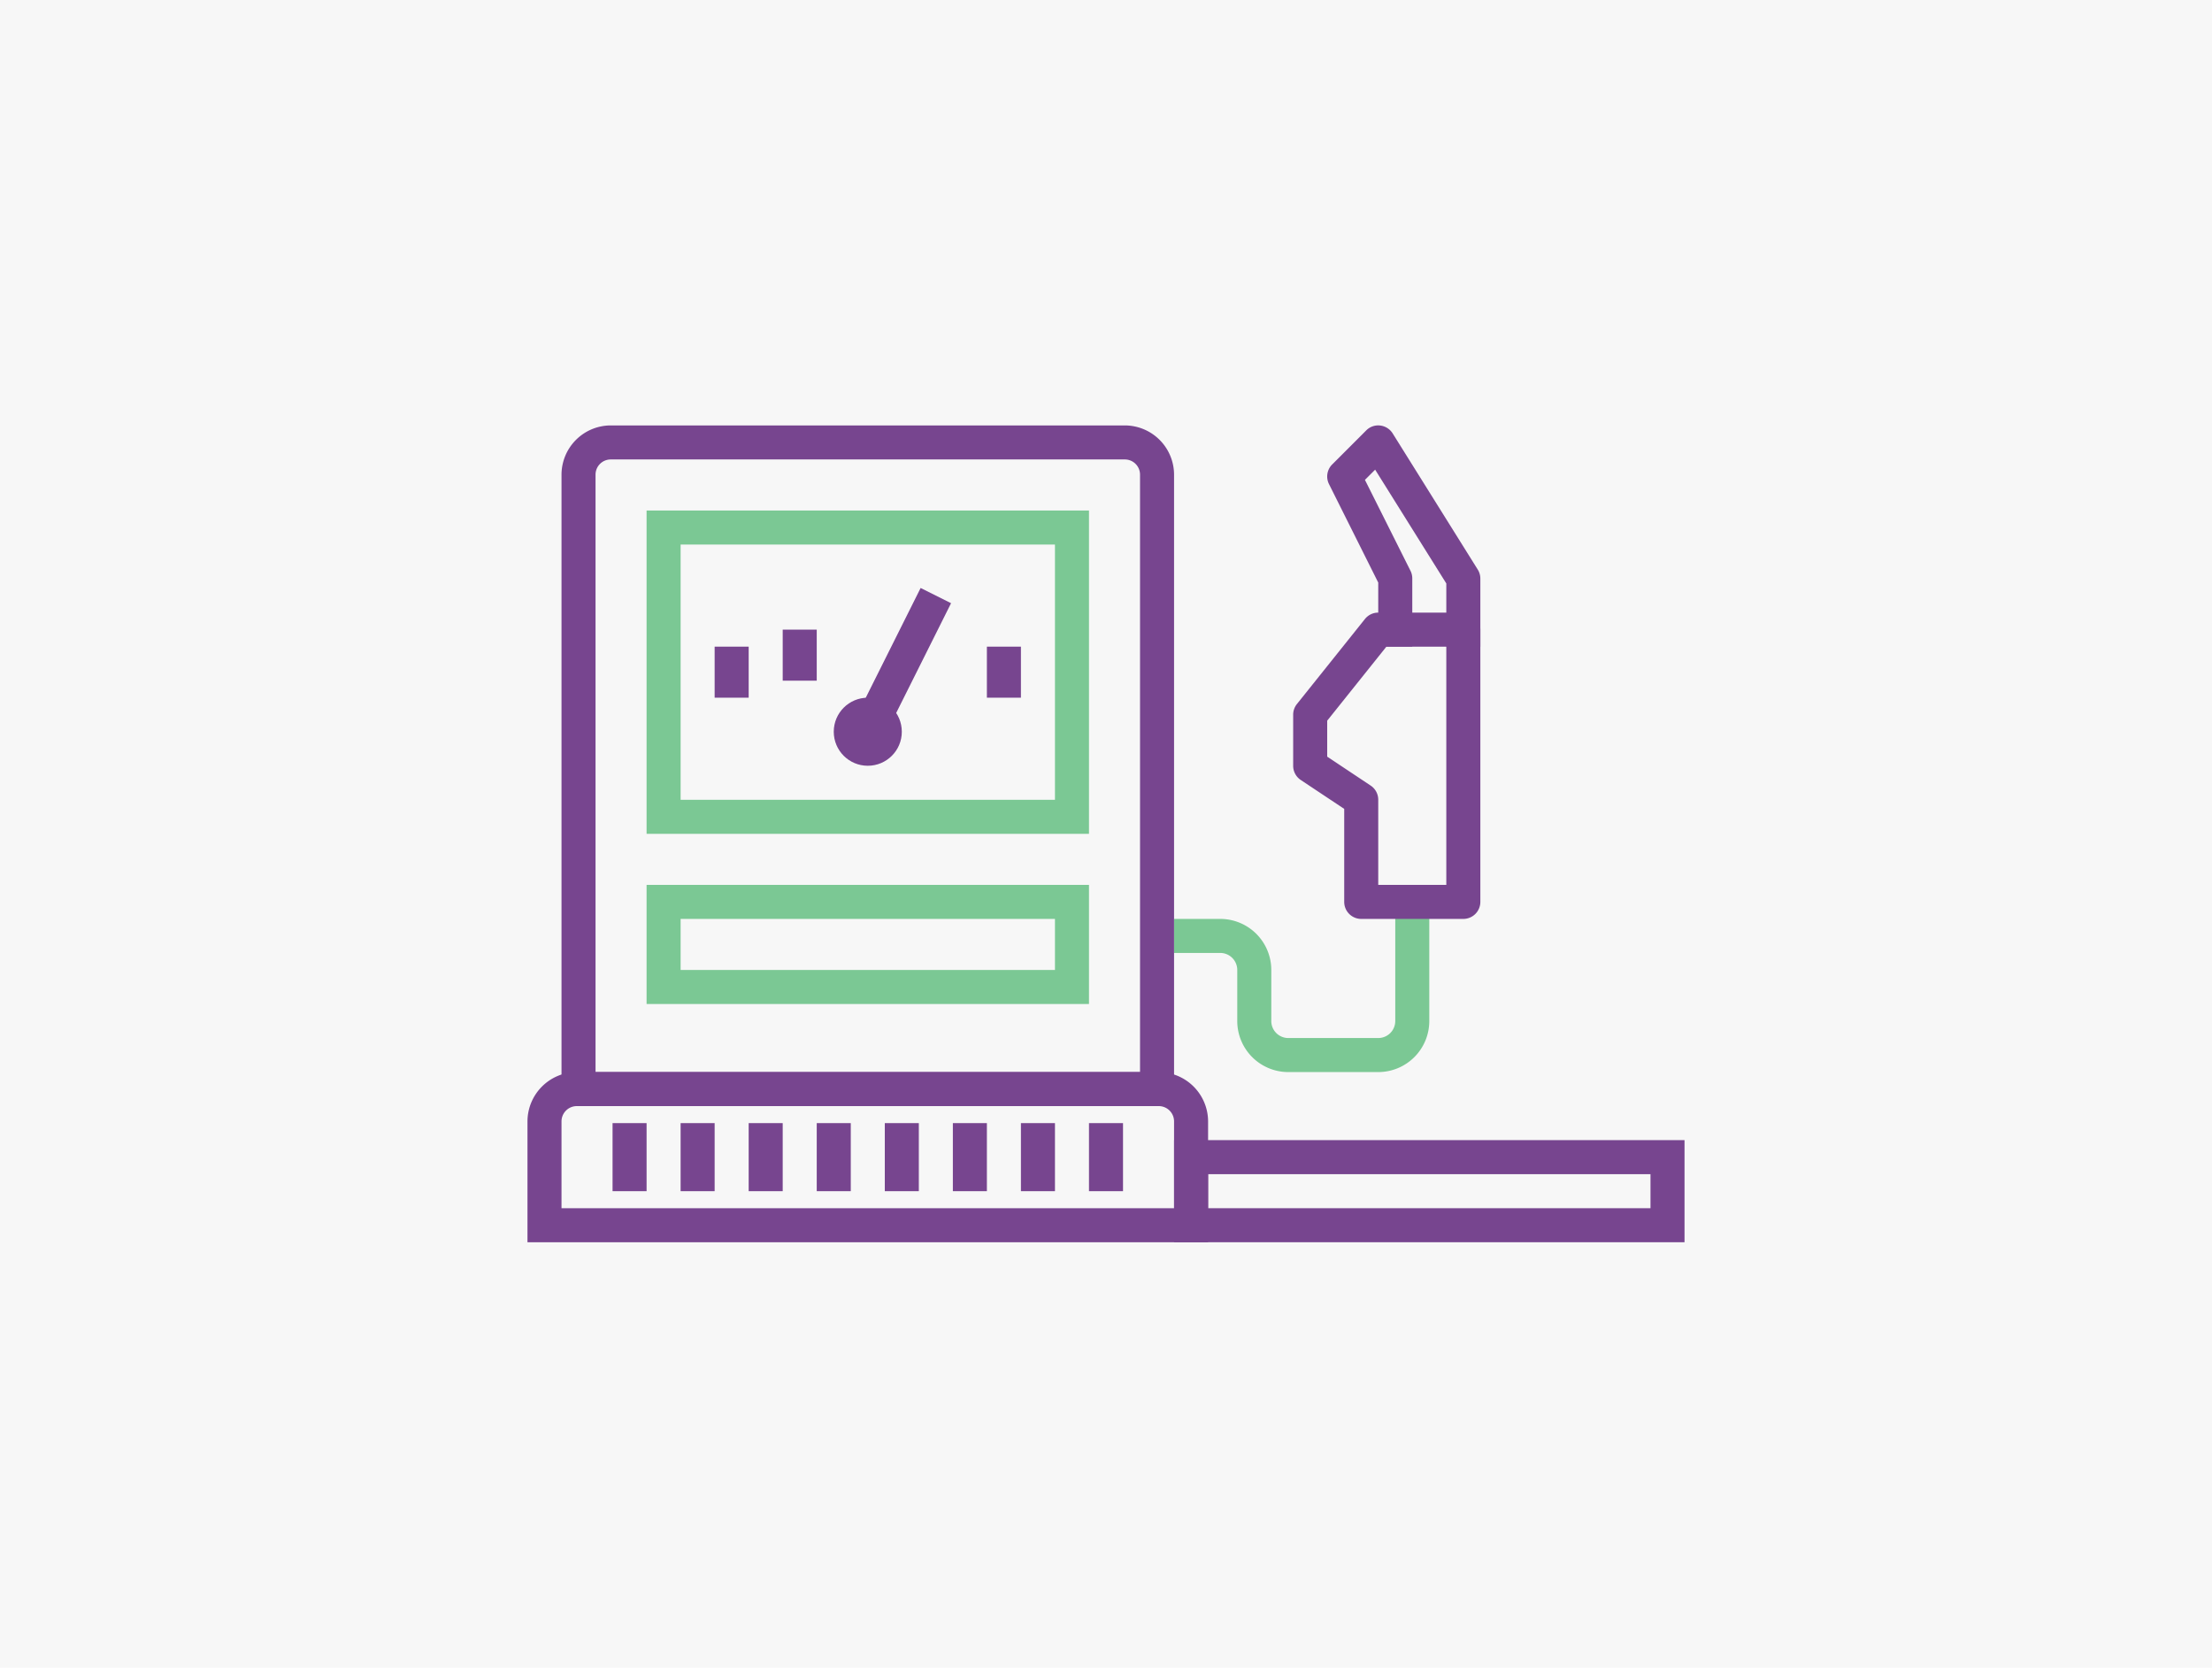 <svg xmlns="http://www.w3.org/2000/svg" width="130" height="98" viewBox="0 0 130 98"><defs><style>.cls-1{fill:#f7f7f7;}.cls-2{fill:#77458f;}.cls-3{fill:#7bc894;}</style></defs><title>gaz_130x98</title><g id="Layer_2" data-name="Layer 2"><rect class="cls-1" width="130" height="98"/></g><g id="Layer_1" data-name="Layer 1"><path class="cls-2" d="M99,73H69V67H99ZM71,71H97V69H71Z"/><path class="cls-2" d="M87,38H85V34.287L80.818,27.6l-.6.6L82.9,33.553A1,1,0,0,1,83,34v4H81V34.236l-2.895-5.789a1,1,0,0,1,.188-1.154l2-2a.988.988,0,0,1,.82-.287,1,1,0,0,1,.735.464l5,8A1,1,0,0,1,87,34Z"/><path class="cls-3" d="M81,63H75.714a3,3,0,0,1-3-3V57a1,1,0,0,0-1-1H69V54h2.714a3,3,0,0,1,3,3v3a1,1,0,0,0,1,1H81a1,1,0,0,0,1-1V53h2v7A3,3,0,0,1,81,63Z"/><path class="cls-2" d="M69,65H33V27.892A2.9,2.9,0,0,1,35.892,25H66.108A2.9,2.9,0,0,1,69,27.892ZM35,63H67V27.892A.893.893,0,0,0,66.108,27H35.892a.893.893,0,0,0-.892.892Z"/><path class="cls-2" d="M71,73H31V65.9A2.906,2.906,0,0,1,33.9,63H68.1A2.906,2.906,0,0,1,71,65.9ZM33,71H69V65.9a.9.9,0,0,0-.9-.9H33.9a.9.9,0,0,0-.9.9Z"/><rect class="cls-2" x="64" y="66" width="2" height="4"/><rect class="cls-2" x="60" y="66" width="2" height="4"/><rect class="cls-2" x="56" y="66" width="2" height="4"/><rect class="cls-2" x="52" y="66" width="2" height="4"/><rect class="cls-2" x="48" y="66" width="2" height="4"/><rect class="cls-2" x="44" y="66" width="2" height="4"/><rect class="cls-2" x="40" y="66" width="2" height="4"/><rect class="cls-2" x="36" y="66" width="2" height="4"/><path class="cls-3" d="M64,49H38V30H64ZM40,47H62V32H40Z"/><rect class="cls-2" x="46" y="37" width="2" height="3"/><rect class="cls-2" x="42" y="38" width="2" height="3"/><rect class="cls-2" x="58" y="38" width="2" height="3"/><circle class="cls-2" cx="51" cy="43" r="2"/><rect class="cls-2" x="48.528" y="38" width="8.944" height="2" transform="translate(-5.585 68.963) rotate(-63.435)"/><path class="cls-3" d="M64,59H38V52H64ZM40,57H62V54H40Z"/><path class="cls-2" d="M86,54H80a1,1,0,0,1-1-1V47.535l-2.555-1.7A1,1,0,0,1,76,45V42a1,1,0,0,1,.219-.625l4-5A1,1,0,0,1,81,36h5a1,1,0,0,1,1,1V53A1,1,0,0,1,86,54Zm-5-2h4V38H81.48L78,42.351v2.114l2.555,1.7A1,1,0,0,1,81,47Z"/></g></svg>